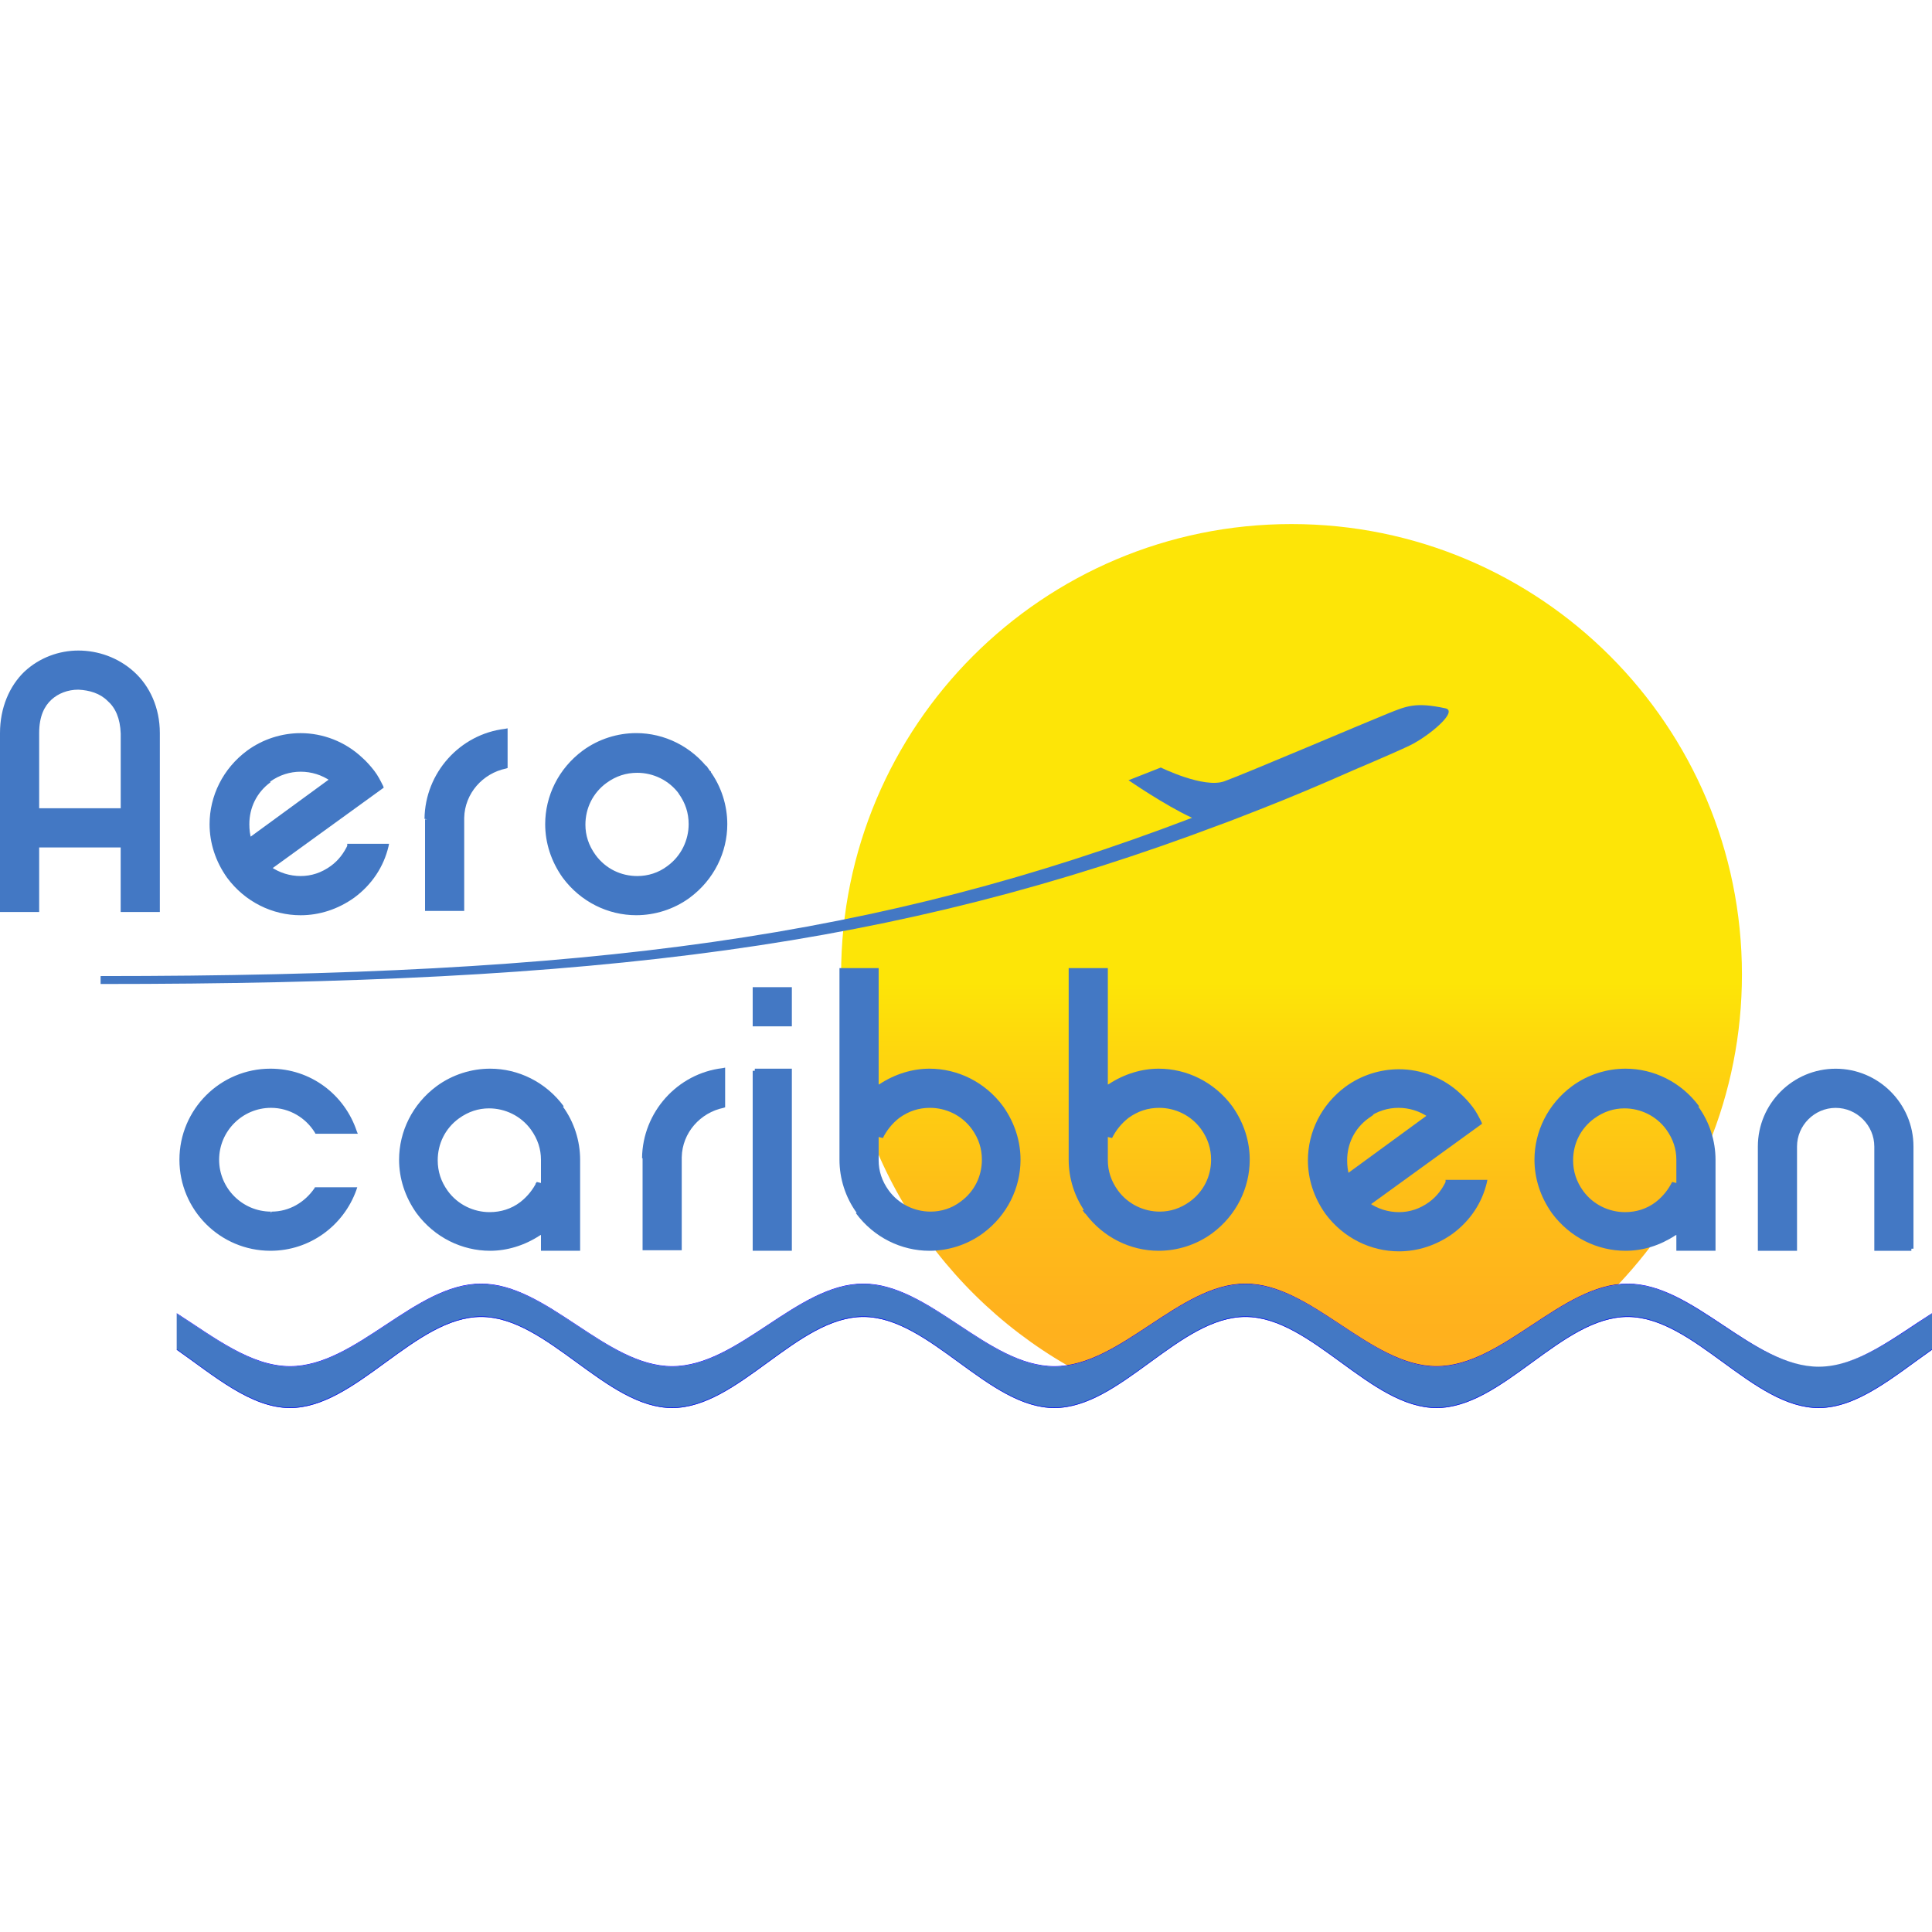 <?xml version="1.0" encoding="UTF-8"?> <svg xmlns="http://www.w3.org/2000/svg" xmlns:xlink="http://www.w3.org/1999/xlink" version="1.1" id="Layer_1" x="0px" y="0px" viewBox="0 0 512 512" style="enable-background:new 0 0 512 512;" xml:space="preserve"> <style type="text/css"> .st0{fill:url(#XMLID_4_);} .st1{fill:#4378C4;} .st2{fill:#0000F5;} </style> <g id="XMLID_1_"> <linearGradient id="XMLID_4_" gradientUnits="userSpaceOnUse" x1="6.106" y1="505.919" x2="6.882" y2="505.919" gradientTransform="matrix(0 307.966 307.966 0 -155463.453 -1741.657)"> <stop offset="0" style="stop-color:#FDE507"></stop> <stop offset="0.505" style="stop-color:#FDE507"></stop> <stop offset="0.589" style="stop-color:#FED50E"></stop> <stop offset="0.732" style="stop-color:#FEBF17"></stop> <stop offset="0.871" style="stop-color:#FFB21D"></stop> <stop offset="1" style="stop-color:#FFAE1F"></stop> </linearGradient> <path id="XMLID_3_" class="st0" d="M380.7,362.19c16.69,0,31.7-19.92,48.11-21.74c20.34-21.46,32.82-50.36,32.82-82.2 c0-65.93-53.44-119.37-119.37-119.37S222.9,192.32,222.9,258.24c0,44.33,24.13,83.04,60.04,103.66 c16.13-2.52,30.72-21.6,47.13-21.6C347.6,340.3,363.17,362.19,380.7,362.19z"></path> <path id="XMLID_6_" class="st1" d="M35.07,178.43c-4.07-3.65-9.26-5.47-14.31-5.47c-4.91,0-9.96,1.68-13.89,5.33 c-3.93,3.65-6.31,9.26-6.31,15.99c0,15.15,0,46.71,0,46.71h9.26c0,0,0-7.57,0-17.11h22.72c0,9.54,0,17.11,0,17.11h9.26 c0,0,0-33.24,0-46.71C41.8,187.69,39.14,182.08,35.07,178.43z M9.82,214.62v-20.34c0-4.63,1.54-7.43,3.37-9.26 c1.96-1.82,4.63-2.81,7.57-2.81c6.03,0.14,11.78,3.79,11.78,12.2v20.34H9.82V214.62z"></path> <path id="XMLID_9_" class="st1" d="M35.07,178.43l0.42-0.42c-4.21-3.79-9.54-5.61-14.73-5.61l0,0c-5.05,0-10.24,1.82-14.31,5.61 l0,0l0,0C2.52,181.8,0,187.55,0,194.28v0.14l0,0c0,15.15,0,46.71,0,46.71v0.56h10.38v-0.56c0,0,0-7.57,0-17.11H9.82v0.56h22.72 v-0.56h-0.56c0,9.54,0,17.11,0,17.11v0.56h10.38v-0.56c0,0,0-33.24,0-46.71l0,0v-0.14c0-6.73-2.67-12.48-6.87-16.27l0,0 L35.07,178.43l-0.42,0.42c3.93,3.51,6.45,8.98,6.45,15.29v0.14l0,0l0,0c0,13.47,0,46.71,0,46.71h0.56v-0.42H32.4v0.56h0.56 c0,0,0-7.72,0-17.11v-0.56H9.12v0.56c0,9.54,0,17.11,0,17.11h0.56v-0.56H0.42v0.56h0.56c0,0,0-1.96,0-5.19c0-9.54,0-30.16,0-41.52 l0,0l0,0v-0.14c0-6.45,2.38-11.92,6.03-15.43l0,0l0,0c3.79-3.51,8.7-5.19,13.47-5.19l0,0c5.05,0,10.1,1.82,14.03,5.33l0,0l0,0 L35.07,178.43z M9.82,214.62h0.56v-20.34l0,0c0-4.49,1.4-7.15,3.23-8.84l0,0c1.82-1.68,4.35-2.67,7.15-2.67v-0.56v0.56 c2.95,0.14,5.75,0.98,7.72,2.95c2.1,1.82,3.37,4.63,3.51,8.7h0.56h-0.56v19.78H9.82V214.62h0.56H9.82v0.56H33.1v-20.9l0,0 c0-4.35-1.54-7.43-3.79-9.54s-5.33-3.09-8.56-3.23l0,0l0,0c-2.95,0-5.89,0.98-7.86,2.95l0,0l0,0c-1.96,1.96-3.51,4.91-3.51,9.68 l0,0v21.18h0.56v-0.7H9.82z"></path> <path id="XMLID_12_" class="st1" d="M180.25,209.99L180.25,209.99c1.82,2.52,2.67,5.47,2.67,8.42c0,4.49-2.1,8.84-5.89,11.64 c-2.52,1.82-5.47,2.67-8.42,2.67c-4.49,0-8.84-2.1-11.64-5.89c-1.82-2.52-2.67-5.47-2.81-8.42c0-4.49,2.1-8.84,5.89-11.64 c2.52-1.82,5.47-2.67,8.42-2.81C173.1,204.1,177.45,206.06,180.25,209.99L180.25,209.99z M187.69,204.52L187.69,204.52 c-4.63-6.31-11.78-9.68-19.08-9.68c-4.77,0-9.68,1.54-13.89,4.49c-6.31,4.63-9.68,11.78-9.68,19.08c0,4.77,1.4,9.68,4.49,13.89 c4.63,6.31,11.78,9.68,19.08,9.68c4.77,0,9.68-1.4,13.89-4.49c6.31-4.63,9.68-11.78,9.68-19.08 C192.18,213.5,190.77,208.73,187.69,204.52L187.69,204.52z"></path> <path id="XMLID_15_" class="st1" d="M180.25,209.99l-0.42,0.28c1.82,2.52,2.67,5.19,2.67,8.14l0,0c0,4.21-1.96,8.42-5.61,11.08l0,0 l0,0c-2.38,1.82-5.19,2.67-8,2.67l0,0c-4.35,0-8.42-1.96-11.08-5.61l0,0c-1.82-2.52-2.67-5.19-2.67-8l0,0 c0-4.35,1.96-8.42,5.61-11.08c2.52-1.82,5.19-2.67,8.14-2.67l0,0c4.21,0,8.42,1.96,11.08,5.61l0.42,0.56l0.42-0.42L180.25,209.99 l-0.42,0.28L180.25,209.99l-0.42-0.42l0,0L180.25,209.99l0.42-0.28c-2.95-4.07-7.43-6.17-12.06-6.17l0,0 c-3.09,0-6.03,0.98-8.7,2.81c-4.07,2.95-6.17,7.43-6.17,12.06l0,0l0,0c0,3.09,0.98,6.03,2.81,8.7l0,0 c2.95,4.07,7.43,6.17,12.06,6.17l0,0c3.09,0,6.03-0.98,8.7-2.81l0,0l0,0c4.07-2.95,6.17-7.43,6.17-12.06l0,0 c0-3.09-0.98-6.03-2.81-8.7l-0.42-0.56l-0.42,0.42L180.25,209.99z M187.69,204.52l0.42-0.28c-4.77-6.45-12.06-9.96-19.5-9.96 c-4.91,0-9.96,1.54-14.17,4.63c-6.45,4.77-9.96,12.06-9.96,19.5l0,0l0,0l0,0c0,4.91,1.54,9.82,4.63,14.17l0,0 c4.77,6.45,12.06,9.96,19.5,9.96l0,0l0,0c4.91,0,9.96-1.54,14.17-4.63c6.45-4.77,9.96-12.06,9.96-19.5l0,0l0,0l0,0l0,0 c0-4.91-1.54-9.96-4.63-14.17l-0.98-1.4v1.82h0.56l0.42-0.28L187.69,204.52h0.56l0,0H187.69l-0.42,0.28 c2.95,4.07,4.35,8.84,4.35,13.47l0,0l0,0l0,0c0,7.15-3.37,14.17-9.54,18.66c-4.07,2.95-8.84,4.35-13.47,4.35l0,0l0,0 c-7.15,0-14.17-3.37-18.66-9.54l0,0c-2.95-4.07-4.35-8.84-4.35-13.47l0,0l0,0l0,0l0,0c0-7.15,3.23-14.17,9.54-18.66 c4.07-2.95,8.84-4.35,13.47-4.35c7.15,0,14.17,3.37,18.66,9.54l1.12,1.4v-1.82h-0.7V204.52z"></path> <path id="XMLID_18_" class="st1" d="M92.72,224.16c-0.98,2.24-2.52,4.21-4.63,5.75c-2.52,1.82-5.47,2.67-8.42,2.67 c-2.95,0-5.89-0.98-8.28-2.67l29.6-21.46c-0.7-1.4-1.4-2.81-2.24-4.07c-0.98-1.26-1.96-2.38-3.09-3.51 c-4.49-4.07-10.1-6.31-15.99-6.31c-4.77,0-9.68,1.54-13.89,4.49c-6.31,4.63-9.68,11.78-9.68,19.08c0,4.77,1.4,9.68,4.49,13.89 c4.63,6.31,11.78,9.68,19.08,9.68l0,0c4.77,0,9.68-1.54,13.75-4.49c4.63-3.37,7.72-8.14,8.98-13.33L92.72,224.16L92.72,224.16z M71.26,206.76c2.52-1.82,5.47-2.81,8.42-2.81c2.95,0,5.89,0.98,8.28,2.67l-21.88,15.99c-0.42-1.4-0.7-2.81-0.7-4.21 C65.37,213.92,67.47,209.57,71.26,206.76z"></path> <path id="XMLID_21_" class="st1" d="M92.72,224.16l-0.56-0.28c-0.98,2.1-2.38,4.07-4.49,5.61l0,0c-2.52,1.82-5.19,2.67-8,2.67l0,0 c-2.81,0-5.61-0.84-8-2.52l-0.28,0.42l0.28,0.42l30.02-21.74l-0.14-0.42c-0.7-1.4-1.4-2.81-2.38-4.07 c-0.98-1.26-2.1-2.52-3.23-3.51l0,0c-4.49-4.21-10.38-6.45-16.27-6.45l0,0l0,0c-4.91,0-9.96,1.54-14.17,4.63l0,0 c-6.45,4.77-9.96,12.06-9.96,19.5l0,0l0,0l0,0c0,4.91,1.54,9.82,4.63,14.17l0,0c4.77,6.45,12.06,9.96,19.5,9.96l0,0l0,0 c4.91,0,9.82-1.54,14.17-4.63l0,0c4.77-3.51,7.86-8.28,9.12-13.61l0.14-0.7H92.02v0.56H92.72l-0.56-0.28L92.72,224.16h0.56l0,0 H92.72v0.56h9.68v-0.56l-0.56-0.14c-1.26,5.05-4.21,9.68-8.7,12.91l0,0c-4.07,2.95-8.84,4.35-13.47,4.35l0,0l0,0l0,0 c-7.15,0-14.17-3.37-18.66-9.54l0,0l0,0c-2.95-4.07-4.35-8.84-4.35-13.47l0,0l0,0l0,0l0,0c0-7.15,3.37-14.17,9.54-18.66l0,0l0,0 c4.07-2.95,8.84-4.35,13.47-4.35l0,0l0,0c5.61,0,11.22,2.1,15.57,6.17l0,0c1.12,0.98,2.1,2.1,3.09,3.37 c0.84,1.26,1.68,2.52,2.24,3.93l0.56-0.28l-0.28-0.42l-30.3,22.02l0.7,0.42c2.52,1.82,5.47,2.67,8.56,2.67l0,0 c3.09,0,6.03-0.98,8.7-2.81l0,0c2.24-1.54,3.79-3.65,4.91-6.03v-0.14v-0.14L92.72,224.16z M71.26,206.76l0.28,0.42 c2.52-1.82,5.33-2.67,8.14-2.67l0,0c2.81,0,5.61,0.84,8,2.52l0.28-0.42l-0.28-0.42l-21.88,15.99l0.28,0.42l0.56-0.14 c-0.42-1.26-0.56-2.67-0.56-4.07l0,0c0-4.35,1.96-8.42,5.61-11.08l0,0L71.26,206.76l-0.28-0.42c-4.07,2.95-6.17,7.43-6.17,12.06 l0,0l0,0c0,1.54,0.28,2.95,0.7,4.35l0.28,0.84l23.29-16.83l-0.7-0.42c-2.52-1.82-5.47-2.67-8.56-2.81l0,0l0,0 c-3.09,0-6.03,0.98-8.7,2.81l0,0L71.26,206.76z"></path> <path id="XMLID_22_" class="st1" d="M113.2,217.14L113.2,217.14L113.2,217.14v0.28v23.57h9.26v-24.27 c0.14-6.73,5.05-12.34,11.5-13.61v-9.4C122.32,195.26,113.2,205.08,113.2,217.14z"></path> <path id="XMLID_23_" class="st1" d="M113.2,217.14h-0.56l0,0v0.56h0.56V217.14h-0.56v0.14v24.13h10.38v-24.69h-0.56h0.56 c0.14-6.45,4.91-11.78,11.08-13.05l0.42-0.14v-10.52l-0.7,0.14c-11.92,1.4-21.18,11.64-21.32,23.85L113.2,217.14h-0.56H113.2h0.56 c0-11.78,8.84-21.46,20.2-22.72v-0.56h-0.56v9.4h0.56l-0.14-0.56c-6.73,1.4-11.78,7.15-11.92,14.17l0,0v23.57h-8.14v-23v-0.14 v-0.56h-0.56L113.2,217.14h0.56l0,0l0,0l0,0H113.2z"></path> <path id="XMLID_26_" class="st1" d="M383.79,313.23c-0.98,2.24-2.52,4.21-4.63,5.75c-2.52,1.82-5.47,2.67-8.42,2.67 s-5.89-0.84-8.28-2.67l29.6-21.46c-0.7-1.4-1.4-2.81-2.24-4.07c-0.98-1.26-1.96-2.38-3.09-3.51c-4.49-4.07-10.1-6.31-15.99-6.31 c-4.77,0-9.68,1.54-13.89,4.49c-6.31,4.63-9.68,11.78-9.68,19.08c0,4.77,1.4,9.68,4.49,13.89c4.63,6.31,11.78,9.68,19.08,9.68l0,0 c4.77,0,9.68-1.4,13.75-4.49c4.63-3.37,7.72-8.14,8.98-13.33L383.79,313.23L383.79,313.23z M362.19,295.84 c2.52-1.82,5.47-2.67,8.42-2.81c2.95,0,5.89,0.98,8.28,2.67L357,311.55c-0.42-1.4-0.7-2.81-0.7-4.21 C356.3,302.85,358.4,298.64,362.19,295.84L362.19,295.84z"></path> <path id="XMLID_29_" class="st1" d="M383.79,313.23l-0.56-0.28c-0.98,2.1-2.38,4.07-4.49,5.61c-2.52,1.82-5.19,2.67-8,2.67l0,0 c-2.81,0-5.61-0.84-8-2.52l-0.28,0.42l0.28,0.42l30.02-21.74l-0.14-0.42c-0.7-1.4-1.4-2.81-2.38-4.07s-2.1-2.52-3.23-3.51 c-4.49-4.21-10.38-6.45-16.27-6.45l0,0l0,0c-4.91,0-9.96,1.54-14.17,4.63c-6.45,4.77-9.96,12.06-9.96,19.5l0,0h0.56h-0.56l0,0 c0,4.91,1.54,9.82,4.63,14.17c4.77,6.45,12.06,9.96,19.5,9.96l0,0l0,0l0,0c4.91,0,9.82-1.54,14.17-4.63 c4.77-3.51,7.86-8.28,9.12-13.61l0.14-0.7h-11.08v0.56L383.79,313.23l-0.56-0.28L383.79,313.23h0.56l0,0H383.79v0.56h9.68v-0.56 l-0.56-0.14c-1.26,5.05-4.21,9.68-8.7,12.91c-4.07,2.95-8.84,4.35-13.47,4.35l0,0l0,0l0,0c-7.15,0-14.17-3.37-18.66-9.54 c-2.95-4.07-4.35-8.84-4.35-13.47l0,0l0,0l0,0l0,0c0-7.15,3.37-14.17,9.54-18.66c4.07-2.95,8.84-4.35,13.47-4.35l0,0l0,0l0,0 c5.61,0,11.22,2.1,15.57,6.17c1.12,0.98,2.1,2.1,3.09,3.37c0.84,1.26,1.54,2.52,2.24,3.93l0.56-0.28l-0.28-0.42l-30.58,22.02 l0.7,0.42c2.52,1.82,5.61,2.67,8.56,2.81l0,0c3.09,0,6.03-0.98,8.7-2.81c2.24-1.54,3.79-3.65,4.91-6.03v-0.14v-0.14H383.79z M362.19,295.84l0.28,0.42c2.52-1.82,5.33-2.67,8.14-2.67l0,0c2.81,0,5.61,0.84,8,2.52l0.28-0.42l-0.28-0.42l-21.88,15.99 l0.28,0.42l0.56-0.14c-0.42-1.26-0.56-2.67-0.56-4.07c0-4.35,1.96-8.42,5.61-11.08l1.4-0.98h-1.82L362.19,295.84l0.28,0.42 L362.19,295.84v0.56l0,0V295.84l-0.28-0.42c-4.07,2.95-6.17,7.43-6.17,12.06c0,1.54,0.28,2.95,0.7,4.35l0.28,0.84L380,295.84 l-0.7-0.42c-2.52-1.82-5.47-2.67-8.56-2.81l0,0l0,0c-3.09,0-6.03,0.98-8.7,2.81l-1.4,1.12h1.82v-0.7H362.19z"></path> <path id="XMLID_30_" class="st1" d="M71.82,321.65c-7.86,0-14.31-6.45-14.31-14.31s6.45-14.31,14.31-14.31 c5.19,0,9.68,2.81,12.2,6.87h10.1c-3.09-9.4-11.92-16.13-22.3-16.13c-13.05,0-23.57,10.52-23.57,23.57 c0,13.05,10.52,23.57,23.57,23.57c10.24,0,18.94-6.45,22.16-15.57H83.74C81.22,319.12,76.73,321.65,71.82,321.65z"></path> <path id="XMLID_31_" class="st1" d="M71.82,321.65v-0.56c-7.57,0-13.75-6.17-13.75-13.75l0,0c0-7.57,6.17-13.75,13.75-13.75l0,0 c4.91,0,9.26,2.67,11.64,6.59l0.14,0.28h11.22l-0.28-0.7c-3.23-9.68-12.2-16.55-22.86-16.55l0,0c-13.33,0-24.13,10.8-24.13,24.13 s10.8,24.13,24.13,24.13l0,0c10.52,0,19.36-6.73,22.72-15.99l0.28-0.84H83.46l-0.14,0.28c-2.52,3.65-6.59,6.17-11.36,6.17l0,0 L71.82,321.65v0.56c5.19,0,9.68-2.67,12.34-6.59l-0.42-0.28v0.56h10.24v-0.56l-0.56-0.14c-3.23,8.84-11.64,15.29-21.6,15.29l0,0 c-12.62,0-23-10.24-23-23c0-12.76,10.24-23,23-23l0,0c10.1,0,18.8,6.59,21.74,15.71l0.56-0.14v-0.56h-10.1v0.56l0.56-0.28 c-2.67-4.35-7.29-7.15-12.76-7.15l0,0c-8.28,0-14.87,6.73-14.87,14.87l0,0l0,0c0,8.28,6.73,14.87,14.87,14.87l0,0L71.82,321.65z"></path> <path id="XMLID_32_" class="st1" d="M170.85,307.06L170.85,307.06L170.85,307.06v0.28v23.57h9.26v-24.13 c0.14-6.73,5.05-12.34,11.5-13.61v-9.4C179.97,285.18,170.85,295.14,170.85,307.06L170.85,307.06z"></path> <path id="XMLID_33_" class="st1" d="M170.85,307.06h-0.56l0,0v0.56h0.56V307.06h-0.56v0.14v24.13h10.38v-24.69h-0.56h0.56 c0.14-6.45,4.91-11.78,11.08-13.05l0.42-0.14v-10.52l-0.7,0.14c-11.92,1.4-21.18,11.64-21.32,23.85L170.85,307.06v-0.56l0,0h-0.56 v0.56H170.85v0.56l0,0h0.56v-0.56c0-11.78,8.84-21.46,20.2-22.72v-0.56h-0.56v9.4h0.56l-0.14-0.56 c-6.73,1.4-11.78,7.15-11.92,14.17l0,0v23.57h-8.14v-23v-0.14v-0.56h-0.56L170.85,307.06h0.56l0,0H170.85v0.56V307.06z"></path> <path id="XMLID_34_" class="st1" d="M200.03,283.77c0,22.3,0,23,0,23l0,0l0,0v24.13h9.26v-47.13H200.03L200.03,283.77z"></path> <path id="XMLID_35_" class="st1" d="M200.03,283.77h-0.56c0,22.3,0,23,0,23v0.56h0.56l0,0v-0.56h-0.56v24.69h10.38v-48.25h-9.82 V283.77h0.56l0,0h-1.12H200.03h-0.56l0,0v0.56h9.26v46.01h-8.14v-24.13h-0.56l0,0v0.56h0.56c0,0,0-0.7,0-23h-1.12H200.03z"></path> <rect id="XMLID_36_" x="200.03" y="262.17" class="st1" width="9.26" height="9.26"></rect> <polygon id="XMLID_37_" class="st1" points="200.03,262.17 200.03,262.73 208.73,262.73 208.73,270.87 200.59,270.87 200.59,262.17 200.03,262.17 200.03,262.73 200.03,262.17 199.47,262.17 199.47,271.99 209.85,271.99 209.85,261.61 199.47,261.61 199.47,262.17 "></polygon> <path id="XMLID_38_" class="st1" d="M148.97,293.45c-4.63-6.31-11.78-9.68-19.08-9.68c-4.77,0-9.68,1.54-13.89,4.49 c-6.31,4.63-9.68,11.78-9.68,19.08c0,4.77,1.4,9.68,4.49,13.89c4.63,6.31,11.78,9.68,19.08,9.68l0,0c4.49,0,8.98-1.4,12.91-3.93 v-13.47c-0.98,2.1-2.52,4.07-4.49,5.47c-2.52,1.82-5.47,2.67-8.42,2.67c-4.49,0-8.84-2.1-11.64-5.89 c-1.82-2.52-2.67-5.47-2.81-8.42c0-4.49,2.1-8.84,5.89-11.64c2.52-1.82,5.47-2.81,8.42-2.81c4.49,0,8.84,2.1,11.64,5.89 c1.82,2.52,2.67,5.47,2.67,8.42l0,0v23.57h9.26V307.2l0,0C153.46,302.57,151.92,297.66,148.97,293.45L148.97,293.45z"></path> <path id="XMLID_39_" class="st1" d="M148.97,293.45l0.42-0.28c-4.77-6.45-12.06-9.96-19.5-9.96l0,0l0,0 c-4.91,0-9.96,1.54-14.17,4.63l0,0c-6.45,4.77-9.96,12.06-9.96,19.5l0,0l0,0l0,0c0,4.91,1.54,9.82,4.63,14.17l0,0 c4.77,6.45,12.06,9.96,19.5,9.96l0,0l0,0l0,0c4.49,0,9.12-1.4,13.19-4.07l0.28-0.14v-13.75l-1.12-0.28 c-0.98,1.96-2.38,3.79-4.35,5.33l0,0c-2.38,1.82-5.19,2.67-8.14,2.67l0,0c-4.21,0-8.42-1.96-11.08-5.61l0,0 c-1.82-2.52-2.67-5.19-2.67-8.14l0,0c0-4.35,1.96-8.42,5.61-11.08l0,0l0,0c2.52-1.82,5.19-2.67,8-2.67l0,0 c4.21,0,8.42,1.96,11.08,5.61l0,0c1.82,2.52,2.67,5.19,2.67,8v0.28l0,0v23.85h10.38v-24.13l0,0l0,0l0,0 c0-4.91-1.54-9.96-4.63-14.17L148.97,293.45l0.56-0.28l0,0l0,0l0,0L148.97,293.45l-0.56,0.28l0,0l0,0l0,0 c2.95,4.07,4.35,8.84,4.35,13.47h0.56h-0.56l0,0l0,0v23.15h-8.14V307.2l-0.14-0.14l-0.42,0.42h0.56c0-3.09-0.98-6.03-2.81-8.7l0,0 c-2.95-4.07-7.43-6.17-12.06-6.17l0,0c-3.09,0-6.03,0.98-8.7,2.81l0,0c-4.07,2.95-6.17,7.43-6.17,12.06l0,0l0,0 c0,3.09,0.98,6.03,2.81,8.7l0,0c2.95,4.07,7.43,6.17,12.06,6.17l0,0l0,0c3.09,0,6.03-0.98,8.7-2.81l0,0 c2.1-1.54,3.65-3.51,4.63-5.75l-0.56-0.28h-0.56v13.47h0.56l-0.28-0.42c-3.93,2.52-8.28,3.79-12.48,3.79l0,0v0.56v-0.56l0,0 c-7.15,0-14.17-3.37-18.66-9.54l0,0c-2.95-4.07-4.35-8.84-4.35-13.47l0,0l0,0l0,0l0,0c0-7.01,3.23-14.17,9.54-18.66l0,0 c4.07-2.95,8.84-4.35,13.47-4.35l0,0l0,0l0,0c7.15,0,14.17,3.37,18.66,9.54L148.97,293.45l-0.56,0.28L148.97,293.45z"></path> <path id="XMLID_40_" class="st1" d="M449.86,293.45c-4.63-6.31-11.78-9.68-19.08-9.68c-4.77,0-9.68,1.54-13.89,4.49 c-6.31,4.63-9.68,11.78-9.68,19.08c0,4.77,1.4,9.68,4.49,13.89c4.63,6.31,11.78,9.68,19.08,9.68l0,0c4.49,0,8.98-1.4,12.91-3.93 v-13.47c-0.98,2.1-2.52,4.07-4.49,5.47c-2.52,1.82-5.47,2.67-8.42,2.67c-4.49,0-8.84-2.1-11.64-5.89 c-1.82-2.52-2.67-5.47-2.67-8.42c0-4.49,2.1-8.84,5.89-11.64c2.52-1.82,5.47-2.81,8.42-2.81c4.49,0,8.84,2.1,11.64,5.89 c1.82,2.52,2.67,5.47,2.67,8.42l0,0v23.57h9.26V307.2l0,0C454.49,302.57,452.94,297.66,449.86,293.45L449.86,293.45z"></path> <path id="XMLID_41_" class="st1" d="M449.86,293.45l0.42-0.28c-4.77-6.45-12.06-9.96-19.5-9.96l0,0l0,0 c-4.91,0-9.96,1.54-14.17,4.63c-6.45,4.77-9.96,12.06-9.96,19.5l0,0h0.56h-0.56l0,0c0,4.91,1.54,9.82,4.63,14.17 c4.77,6.45,12.06,9.96,19.5,9.96l0,0l0,0l0,0c4.63,0,9.12-1.4,13.19-4.07l0.28-0.14v-13.75l-1.12-0.28 c-0.98,1.96-2.38,3.79-4.35,5.33l0,0c-2.38,1.82-5.19,2.67-8.14,2.67l0,0c-4.21,0-8.42-1.96-11.08-5.61l0,0 c-1.82-2.52-2.67-5.19-2.67-8.14l0,0c0-4.35,1.96-8.42,5.61-11.08c2.52-1.82,5.19-2.67,8-2.67l0,0c4.21,0,8.42,1.96,11.08,5.61l0,0 l0,0c1.82,2.52,2.67,5.19,2.67,8v0.14l0,0v23.99h10.38v-24.13l0,0c0-4.91-1.54-9.96-4.63-14.17l-0.14-0.28h-0.28v0.56l0.42-0.28 L449.86,293.45v0.56l0,0V293.45l-0.42,0.28c2.95,4.07,4.35,8.84,4.35,13.47l0,0v23.15h-8.14v-23v-0.14l-0.56,0.28h0.56 c0-3.09-0.98-6.03-2.81-8.7l0,0c-2.95-4.07-7.43-6.17-12.06-6.17l0,0l0,0c-3.09,0-6.03,0.98-8.7,2.81 c-4.07,2.95-6.17,7.43-6.17,12.06l0,0c0,3.09,0.98,6.03,2.81,8.7l0,0l0,0c2.95,4.07,7.43,6.17,12.06,6.17l0,0 c3.09,0,6.03-0.98,8.7-2.81l0,0c2.1-1.54,3.65-3.51,4.63-5.75l-0.56-0.28h-0.56v13.47h0.56l-0.28-0.42 c-3.93,2.52-8.28,3.79-12.48,3.79l0,0v0.56v-0.56l0,0c-7.15,0-14.17-3.37-18.66-9.54c-2.95-4.07-4.35-8.84-4.35-13.47l0,0l0,0l0,0 l0,0c0-7.01,3.23-14.17,9.54-18.66c4.07-2.95,8.84-4.35,13.47-4.35l0,0l0,0c7.15,0,14.17,3.37,18.52,9.54l0.14,0.28h0.28v-0.7 H449.86z"></path> <path id="XMLID_42_" class="st1" d="M227.24,321.23c4.63,6.31,11.78,9.68,19.08,9.68c4.77,0,9.68-1.54,13.89-4.49 c6.31-4.63,9.68-11.78,9.68-19.08c0-4.77-1.4-9.68-4.49-13.89c-4.63-6.31-11.78-9.68-19.08-9.68l0,0c-4.49,0-8.98,1.4-12.91,3.93 v13.47c0.98-2.1,2.52-4.07,4.49-5.47c2.52-1.82,5.47-2.67,8.42-2.67c4.49,0,8.84,2.1,11.64,5.89c1.82,2.52,2.67,5.47,2.81,8.42 c0,4.49-2.1,8.84-5.89,11.64c-2.52,1.82-5.47,2.81-8.42,2.81c-4.49,0-8.84-2.1-11.64-5.89c-1.82-2.52-2.67-5.47-2.67-8.42l0,0 v-50.36h-9.26v50.22l0,0C222.76,312.11,224.3,317.02,227.24,321.23z"></path> <path id="XMLID_43_" class="st1" d="M227.24,321.23l-0.42,0.28c4.77,6.45,12.06,9.96,19.5,9.96l0,0l0,0l0,0 c4.91,0,9.96-1.54,14.17-4.63c6.45-4.77,9.96-12.06,9.96-19.5l0,0l0,0l0,0l0,0c0-4.91-1.54-9.82-4.63-14.17 c-4.77-6.45-12.06-9.96-19.5-9.96l0,0l0,0l0,0c-4.49,0-9.12,1.4-13.19,4.07l-0.28,0.14v13.89l1.12,0.28 c0.98-1.96,2.38-3.79,4.35-5.33l0,0c2.52-1.82,5.19-2.67,8.14-2.67l0,0c4.21,0,8.42,1.96,11.08,5.61c1.82,2.52,2.67,5.19,2.67,8.14 l0,0c0,4.35-1.96,8.42-5.61,11.08l0,0l0,0c-2.38,1.82-5.19,2.67-8,2.67l0,0c-4.21,0-8.42-1.96-11.08-5.61l0,0 c-1.82-2.52-2.67-5.19-2.67-8v-0.14l0,0v-50.78h-10.38v50.78h0.56h-0.56l0,0l0,0l0,0c0,4.91,1.54,9.96,4.63,14.17L227.24,321.23 l0.42-0.28c-2.95-4.07-4.35-8.84-4.35-13.47h-0.56h0.56l0,0l0,0v-49.66h8.14v49.8v0.14l0.56-0.28h-0.56c0,3.09,0.98,6.03,2.81,8.7 l0,0c2.95,4.07,7.43,6.17,12.06,6.17l0,0c3.09,0,6.03-0.98,8.7-2.81l0,0c4.07-2.95,6.17-7.43,6.17-12.06l0,0 c0-3.09-0.98-6.03-2.81-8.7c-2.95-4.07-7.43-6.17-12.06-6.17l0,0l0,0c-3.09,0-6.03,0.98-8.7,2.81l0,0l0,0 c-2.1,1.54-3.65,3.51-4.63,5.75l0.56,0.28h0.56v-13.47h-0.56l0.28,0.42c3.93-2.52,8.28-3.79,12.48-3.79l0,0l0,0l0,0l0,0 c7.15,0,14.17,3.37,18.52,9.54c2.95,4.07,4.35,8.84,4.35,13.47l0,0l0,0l0,0c0,7.01-3.37,14.17-9.54,18.66 c-4.07,2.95-8.84,4.35-13.47,4.35l0,0l0,0c-7.15,0-14.17-3.23-18.66-9.54L227.24,321.23z"></path> <path id="XMLID_44_" class="st1" d="M287.98,321.23c4.63,6.31,11.78,9.68,19.08,9.68c4.77,0,9.68-1.54,13.89-4.49 c6.31-4.63,9.68-11.78,9.68-19.08c0-4.77-1.4-9.68-4.49-13.89c-4.63-6.31-11.78-9.68-19.08-9.68l0,0c-4.49,0-8.98,1.4-12.91,3.93 v13.47c0.98-2.1,2.52-4.07,4.49-5.47c2.52-1.82,5.47-2.67,8.42-2.67c4.49,0,8.84,2.1,11.64,5.89c1.82,2.52,2.67,5.47,2.81,8.42 c0,4.49-2.1,8.84-5.89,11.64c-2.52,1.82-5.47,2.81-8.42,2.81c-4.49,0-8.84-2.1-11.64-5.89c-1.82-2.52-2.67-5.47-2.67-8.42l0,0 v-50.36h-9.26v50.22l0,0C283.49,312.11,284.9,317.02,287.98,321.23L287.98,321.23z"></path> <path id="XMLID_45_" class="st1" d="M287.98,321.23l-0.42,0.28c4.77,6.45,12.06,9.96,19.5,9.96l0,0l0,0 c4.91,0,9.96-1.54,14.17-4.63c6.45-4.77,9.96-12.06,9.96-19.5l0,0l0,0l0,0l0,0c0-4.91-1.54-9.82-4.63-14.17 c-4.77-6.45-12.06-9.96-19.5-9.96l0,0l0,0l0,0c-4.49,0-9.12,1.4-13.19,4.07l-0.28,0.14v13.89l1.12,0.28 c0.98-1.96,2.38-3.79,4.35-5.33l0,0c2.52-1.82,5.19-2.67,8.14-2.67l0,0c4.21,0,8.42,1.96,11.08,5.61c1.82,2.52,2.67,5.19,2.67,8.14 l0,0c0,4.35-1.96,8.42-5.61,11.08l0,0c-2.52,1.82-5.19,2.67-8,2.67l0,0c-4.21,0-8.42-1.96-11.08-5.61l0,0 c-1.82-2.52-2.67-5.19-2.67-8v-0.14l0,0v-50.78h-10.38v50.78h0.56h-0.56l0,0l0,0l0,0l0,0c0,4.91,1.54,9.96,4.63,14.17 L287.98,321.23v-0.56l0,0h-1.12l0.7,0.98L287.98,321.23v0.56l0,0h1.12l-0.7-0.98c-2.95-4.07-4.35-8.84-4.35-13.47h-0.42h0.42l0,0 h-0.42h0.42h-0.56h0.56l0,0l0,0v-49.66h8.14v49.8v0.14l0.56-0.28h-0.56c0,3.09,0.98,6.03,2.81,8.7l0,0 c2.95,4.07,7.43,6.17,12.06,6.17l0,0l0,0c3.09,0,6.03-0.98,8.7-2.81l0,0c4.07-2.95,6.17-7.43,6.17-12.06l0,0 c0-3.09-0.98-6.03-2.81-8.7c-2.95-4.07-7.43-6.17-12.06-6.17l0,0c-3.09,0-6.03,0.98-8.7,2.81l0,0c-2.1,1.54-3.65,3.51-4.63,5.75 l0.56,0.28h0.56v-13.47h-0.56l0.28,0.42c3.79-2.52,8.28-3.79,12.48-3.79l0,0l0,0l0,0l0,0c7.15,0,14.17,3.37,18.52,9.54 c2.95,4.07,4.35,8.84,4.35,13.47l0,0l0,0l0,0c0,7.01-3.37,14.17-9.54,18.66c-4.07,2.95-8.84,4.35-13.47,4.35l0,0l0,0 c-7.15,0-14.17-3.23-18.66-9.54L287.98,321.23v0.56V321.23z"></path> <path id="XMLID_46_" class="st1" d="M497.27,330.91v-27.07c0-5.89-4.77-10.8-10.8-10.8c-5.89,0-10.8,4.77-10.8,10.8v27.07h-9.26 v-27.07c0-11.08,8.98-20.06,20.06-20.06s20.06,8.98,20.06,20.06v27.07l0,0H497.27z"></path> <path id="XMLID_47_" class="st1" d="M497.27,330.91h0.56v-27.07l0,0c0-6.31-5.05-11.36-11.36-11.36l0,0 c-6.31,0-11.36,5.05-11.36,11.36v26.51h-8.14v-26.51c0-10.8,8.7-19.5,19.5-19.5c10.8,0,19.5,8.7,19.5,19.5v27.63h0.56v-1.12h-9.26 V330.91h0.56H497.27v0.56h9.26v-1.12l0,0v0.56h0.56v-27.07c0-11.36-9.26-20.62-20.62-20.62s-20.62,9.26-20.62,20.62v27.63h10.38 v-27.63c0-5.61,4.63-10.24,10.24-10.24l0,0c5.61,0,10.24,4.63,10.24,10.24l0,0v27.63h0.56L497.27,330.91L497.27,330.91z"></path> <path id="XMLID_48_" class="st1" d="M382.95,187.69c-7.86-1.68-10.24-0.56-15.15,1.4c-4.91,1.96-37.87,15.99-43.34,17.96 c-5.47,1.96-16.83-3.65-16.83-3.65l-8.56,3.37c0,0,9.54,6.59,16.83,9.96c-83.46,31.84-158.93,41.94-289.24,41.94v2.1 c132.28,0,210.83-9.82,296.68-42.22l0,0c1.26-0.42,5.19-1.96,10.24-3.93c8.28-3.23,16.55-6.73,25.11-10.52 c7.29-3.09,13.33-5.75,15.01-6.59C378.6,195.12,386.74,188.39,382.95,187.69L382.95,187.69z"></path> <path id="XMLID_49_" class="st1" d="M481.98,362.19c-17.53,0-33.1-21.88-50.64-21.88s-33.1,21.88-50.64,21.88 s-33.1-21.88-50.64-21.88s-33.1,21.88-50.64,21.88s-33.1-21.88-50.64-21.88s-33.1,21.88-50.64,21.88s-33.1-21.88-50.64-21.88 s-33.1,21.88-50.64,21.88c-10.38,0-20.2-7.72-30.02-14.03v9.54c9.82,6.87,19.64,15.43,30.02,15.43c17.53,0,33.1-24.13,50.64-24.13 s33.1,24.13,50.64,24.13S211.25,349,228.79,349s33.1,24.13,50.64,24.13S312.53,349,330.06,349s33.1,24.13,50.64,24.13 S413.81,349,431.34,349s33.1,24.13,50.64,24.13c10.38,0,20.2-8.56,30.02-15.43v-9.54C502.04,354.47,492.36,362.19,481.98,362.19 L481.98,362.19z"></path> <path id="XMLID_50_" class="st2" d="M481.98,362.19L481.98,362.19c-17.53,0-33.1-22.02-50.64-22.02s-33.1,21.88-50.64,21.88 s-33.1-21.88-50.64-21.88s-33.1,21.88-50.64,21.88s-33.1-21.88-50.64-21.88s-33.1,21.88-50.64,21.88s-33.1-21.88-50.64-21.88 s-33.1,21.88-50.64,21.88c-10.38,0-20.2-7.72-30.02-14.03l0,0v9.54l0,0c9.82,6.87,19.64,15.43,30.02,15.43 c17.53,0,33.1-24.13,50.64-24.13s33.1,24.13,50.64,24.13s33.1-24.13,50.64-24.13s33.1,24.13,50.64,24.13s33.1-24.13,50.64-24.13 s33.1,24.13,50.64,24.13s33.1-24.13,50.64-24.13s33.1,24.13,50.64,24.13c10.38,0,20.2-8.56,30.02-15.43l0,0v-9.54l0,0 C502.04,354.33,492.36,362.19,481.98,362.19L481.98,362.19L481.98,362.19L481.98,362.19L481.98,362.19L481.98,362.19L481.98,362.19 L481.98,362.19L481.98,362.19L481.98,362.19L481.98,362.19c10.38,0,20.2-7.72,30.02-14.03l0,0l0,0v9.54l0,0l0,0 c-9.82,6.87-19.64,15.43-30.02,15.43c-17.53,0-33.1-24.13-50.64-24.13s-33.1,24.13-50.64,24.13S347.6,349,330.06,349 s-33.1,24.13-50.64,24.13S246.32,349,228.79,349s-33.1,24.13-50.64,24.13S145.04,349,127.51,349s-33.1,24.13-50.64,24.13 c-10.38,0-20.2-8.56-30.02-15.43l0,0l0,0v-9.54l0,0l0,0c9.82,6.31,19.64,14.03,30.02,14.03c17.53,0,33.1-21.88,50.64-21.88 s33.1,21.88,50.64,21.88s33.1-21.88,50.64-21.88s33.1,21.88,50.64,21.88s33.1-21.88,50.64-21.88s33.1,21.88,50.64,21.88 s33.1-21.88,50.64-21.88C448.74,340.3,464.31,362.19,481.98,362.19L481.98,362.19L481.98,362.19L481.98,362.19z"></path> </g> </svg> 